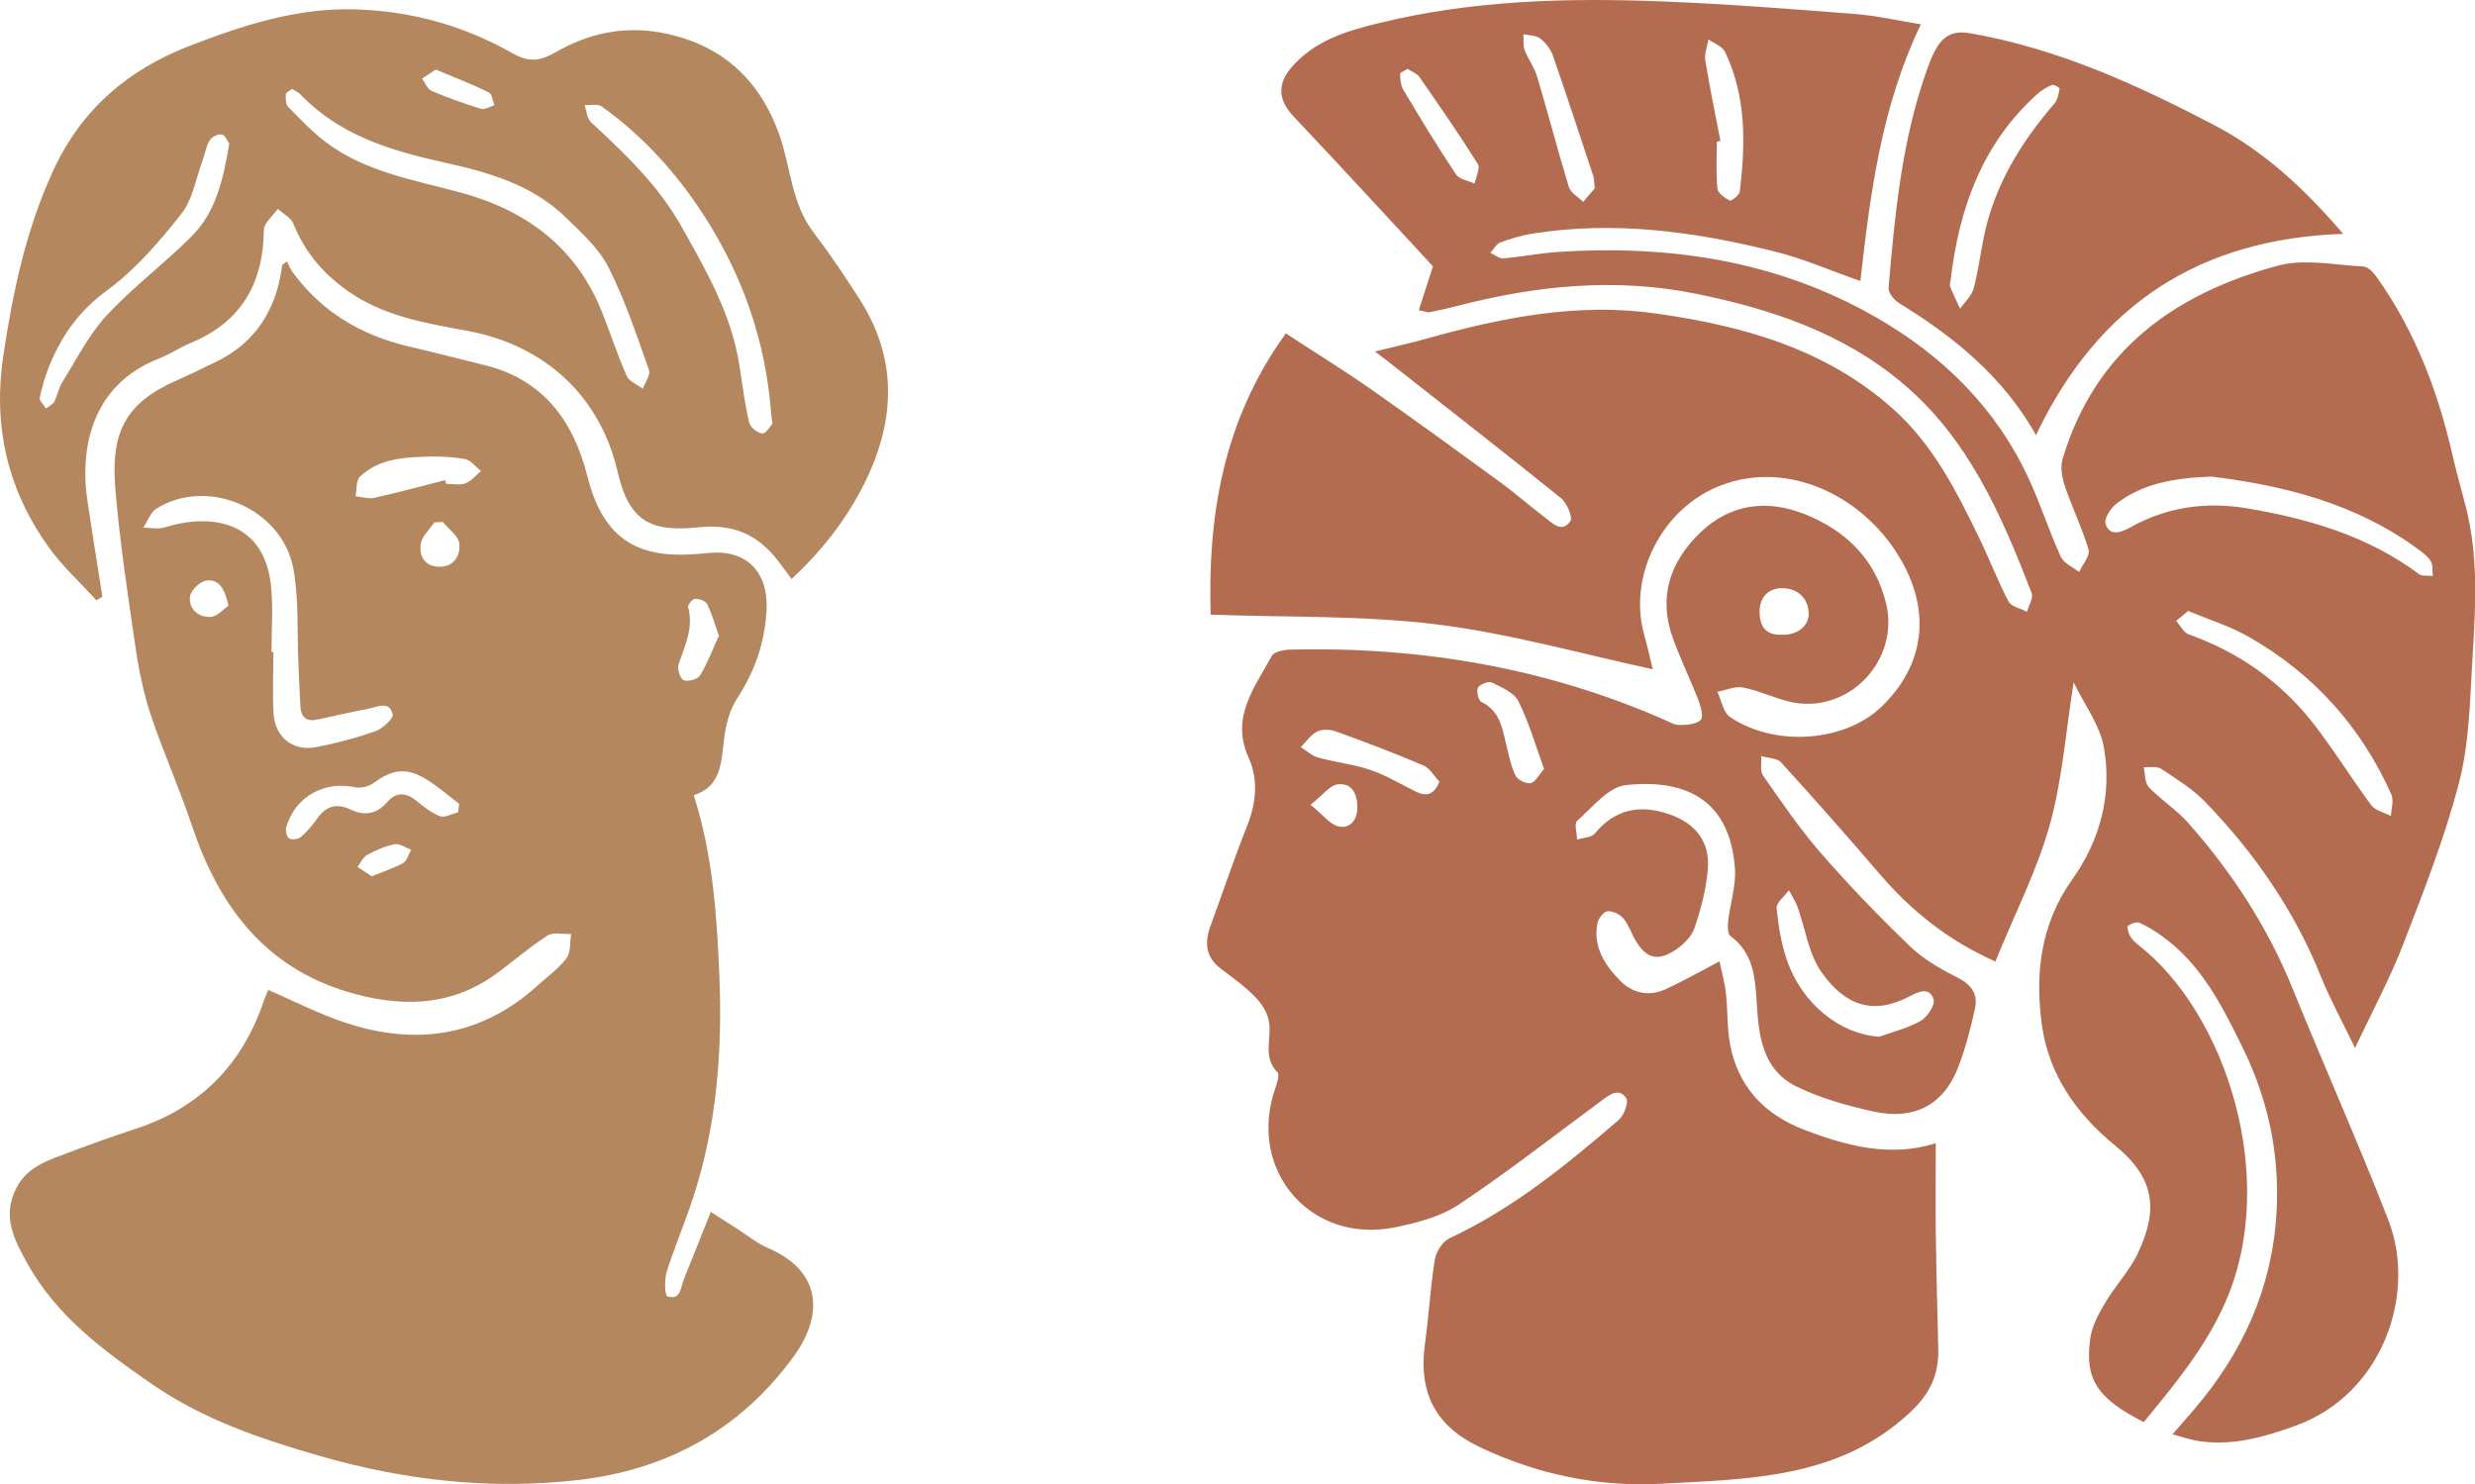 <svg xmlns="http://www.w3.org/2000/svg" id="Layer_2" viewBox="0 0 139.49 83.65"><defs><style>.cls-1{fill:#b4875e;}.cls-2{fill:#b46c51;}</style></defs><g id="art"><path class="cls-2" d="M122.44,80.84c.48-.55.83-.95,1.18-1.36,2.75-3.19,4.43-6.85,4.68-11.08.2-3.25-.44-6.36-1.88-9.3-1.17-2.39-2.35-4.77-4.61-6.37-.39-.27-.8-.54-1.23-.72-.17-.07-.48.04-.65.17-.07.05.03.4.12.57.1.19.27.35.44.49,4.96,3.83,7.98,13.18,4.94,20.13-1.12,2.56-2.87,4.67-4.61,6.78-2.62-1.33-3.35-2.42-3.01-4.74.1-.69.47-1.37.84-1.99.58-.98,1.4-1.83,1.87-2.85,1.09-2.36.98-4.14-1.34-6.03-2.13-1.74-3.7-3.96-4.09-6.71-.41-2.9-.11-5.72,1.71-8.28,1.56-2.19,2.25-4.77,1.77-7.44-.23-1.27-1.11-2.42-1.7-3.65-.45,2.81-.64,5.52-1.36,8.08-.73,2.59-1.99,5.03-3.05,7.65-2.72-1.21-4.76-2.88-6.53-4.94-1.82-2.12-3.67-4.22-5.55-6.28-.23-.25-.74-.24-1.12-.36.03.37-.08.83.1,1.09,1.03,1.48,2.05,2.98,3.22,4.33,1.59,1.83,3.28,3.58,5.02,5.26.75.73,1.7,1.29,2.64,1.76.81.4,1.26.91,1.07,1.78-.24,1.1-.52,2.2-.92,3.25-.83,2.22-2.53,3.06-4.78,2.57-1.49-.33-3.01-.75-4.37-1.42-1.95-.96-2.13-2.93-2.24-4.84-.08-1.38-.22-2.72-1.48-3.64-.16-.12-.15-.57-.12-.85.11-.98.45-1.97.38-2.94-.26-3.72-2.58-5.1-6.16-4.71-.98.11-1.88,1.26-2.74,2.02-.17.15,0,.69,0,1.05.34-.11.81-.11,1-.34,1.14-1.38,2.53-1.65,4.17-1.1,1.49.5,2.35,1.56,2.2,3.14-.1,1.12-.39,2.24-.76,3.31-.17.5-.67.96-1.14,1.26-.96.6-1.58.4-2.16-.57-.25-.41-.39-.89-.69-1.25-.2-.24-.61-.44-.9-.41-.22.02-.52.41-.57.68-.26,1.33.43,2.37,1.29,3.24.68.69,1.62.91,2.56.47.98-.45,1.92-.99,3.03-1.57.11.54.29,1.16.36,1.79.11.95.06,1.92.23,2.86.45,2.42,1.93,3.98,4.2,4.85,2.44.94,4.91,1.55,7.4.75,0,1.75-.02,3.43,0,5.1.03,2.17.09,4.33.14,6.5.04,1.49-.5,2.57-1.65,3.63-4,3.68-8.99,3.69-13.9,3.96-3.57.2-7.03-.51-10.29-2.06-2.51-1.19-3.47-3.08-3.09-5.83.22-1.57.3-3.15.55-4.71.07-.45.43-1.04.81-1.22,3.58-1.67,6.6-4.13,9.56-6.68.3-.26.58-1.01.42-1.23-.42-.61-.94-.19-1.41.16-2.66,1.96-5.26,4-8.01,5.83-1.03.69-2.36,1.04-3.6,1.29-4.77.97-8.35-3.23-6.76-7.82.1-.3.26-.78.13-.91-.84-.85-.34-1.87-.47-2.8-.07-.51-.39-1.05-.76-1.42-.58-.6-1.27-1.11-1.95-1.61-.89-.67-.94-1.49-.59-2.45.69-1.86,1.31-3.75,2.05-5.59.52-1.3.65-2.63.09-3.87-1.04-2.3.36-3.96,1.31-5.74.13-.24.71-.34,1.08-.35,7.31-.17,14.36,1.02,21.08,3.97.27.12.56.29.83.28.41,0,.91-.04,1.18-.28.16-.14.02-.73-.11-1.07-.46-1.19-1.03-2.35-1.46-3.55-.83-2.3-.17-4.28,1.53-5.93,1.73-1.67,3.82-1.89,5.94-1.04,2.27.92,3.94,2.51,4.55,5.02.78,3.25-2.17,6.3-5.43,5.54-.89-.21-1.74-.63-2.63-.8-.45-.09-.97.15-1.45.24.23.48.33,1.16.71,1.42,2.53,1.71,6.46,1.41,8.52-.56,2.44-2.33,2.86-5.39,1.04-8.43-2.16-3.62-6.63-5.67-10.5-3.88-3.01,1.39-4.77,5-3.91,8.17.2.74.37,1.48.5,2.01-4.03-.87-8.07-2.02-12.19-2.53-4.14-.51-8.35-.39-12.73-.55-.16-5.5.67-10.92,4.24-15.85,1.63,1.07,3.24,2.06,4.8,3.15,2.47,1.73,4.9,3.5,7.34,5.28.83.61,1.6,1.29,2.42,1.91.45.34.98.94,1.47.25.15-.22-.19-1.04-.53-1.31-3.26-2.63-6.57-5.2-9.86-7.79-.11-.09-.23-.17-.62-.47,1.12-.28,2.01-.47,2.89-.72,4.24-1.19,8.54-2.05,12.96-1.42,4.9.69,9.6,2,13.4,5.42,2.18,1.96,3.49,4.52,4.75,7.11.6,1.22,1.08,2.5,1.71,3.7.15.29.69.39,1.04.58.1-.36.37-.78.26-1.06-1.69-4.38-3.56-8.69-7.26-11.81-3.35-2.83-7.4-4.19-11.63-5.05-4.57-.93-9.08-.47-13.55.7-.5.13-1,.24-1.51.34-.09.02-.2-.04-.59-.12.26-.81.51-1.58.8-2.47-2.49-2.69-5.15-5.58-7.84-8.43-.88-.93-.96-1.83-.12-2.8,1.28-1.47,3.03-2.02,4.84-2.46C82.93.01,88.3-.13,93.67.08c3.64.14,7.27.43,10.9.71,1.23.1,2.44.38,3.69.58-2.23,4.64-2.85,9.51-3.41,14.47-1.68-.59-3.23-1.27-4.85-1.67-4.48-1.12-9.02-1.74-13.65-1-.61.1-1.22.28-1.8.5-.22.08-.37.38-.55.58.24.11.49.33.72.31,1.03-.08,2.04-.29,3.07-.36,6.3-.41,12.34.48,17.9,3.66,3.8,2.17,6.81,5.13,8.66,9.14.66,1.43,1.14,2.94,1.79,4.37.17.37.68.59,1.04.87.19-.42.63-.92.53-1.26-.36-1.22-.93-2.38-1.34-3.6-.16-.47-.26-1.06-.12-1.52,1.82-6.1,6.31-9.32,12.14-10.89,1.49-.4,3.19-.03,4.8.05.26.01.57.33.75.58,2.14,3.01,3.44,6.38,4.26,9.96.22.96.49,1.92.74,2.88.79,2.96.57,5.98.39,8.97-.13,2.26-.18,4.57-.75,6.74-.8,3.07-1.97,6.06-3.12,9.03-.75,1.95-1.75,3.8-2.73,5.88-.69-1.42-1.38-2.69-1.92-4.01-1.5-3.75-3.76-6.99-6.54-9.87-.71-.73-1.61-1.28-2.47-1.85-.24-.16-.65-.07-.98-.09.09.38.05.88.29,1.13.68.71,1.55,1.26,2.2,1.99,2.48,2.8,4.5,5.89,5.91,9.38,1.77,4.36,3.69,8.65,5.39,13.03,1.6,4.12-.29,9.81-5.25,11.59-1.81.65-3.65,1.18-5.61.83-.38-.07-.75-.2-1.31-.36ZM124.63,26.86c-2.17.08-3.9.41-5.35,1.53-.33.25-.71.85-.61,1.14.24.73.89.47,1.38.2,2.07-1.16,4.27-1.47,6.6-1.08,3.48.59,6.81,1.56,9.69,3.71.18.13.51.07.77.1-.03-.27.02-.57-.1-.8-.13-.25-.38-.45-.61-.62-3.6-2.7-7.79-3.69-11.77-4.18ZM123.32,34.44c-.27.22-.47.39-.67.55.23.26.41.66.7.76,2.77.99,5.11,2.61,6.93,4.9,1.2,1.52,2.22,3.19,3.37,4.74.23.3.73.4,1.1.6.02-.4.17-.87.03-1.2-1.71-3.85-4.41-6.83-8.06-8.91-1.04-.59-2.21-.95-3.4-1.45ZM105.91,58.43c.78-.28,1.62-.48,2.33-.89.38-.22.83-.89.74-1.2-.22-.74-.86-.45-1.37-.18-2.03,1.07-3.63.52-4.96-1.38-.72-1.03-.9-2.43-1.34-3.66-.12-.33-.32-.63-.49-.95-.24.34-.72.71-.69,1.03.1,1.01.27,2.05.61,3,.88,2.44,3.01,4.09,5.16,4.23ZM89.88,10.6c-.05-.41-.04-.56-.09-.7-.75-2.26-1.49-4.52-2.27-6.77-.13-.36-.41-.72-.71-.96-.24-.18-.63-.17-.95-.24.02.3-.03.62.07.89.19.51.54.97.7,1.49.62,2.07,1.16,4.17,1.79,6.23.1.33.53.56.81.84.26-.3.51-.61.66-.78ZM96.97,7.94c-.07.01-.14.03-.21.04,0,.88-.05,1.77.03,2.64.03.26.41.54.69.68.09.05.54-.29.57-.49.33-2.69.38-5.37-.83-7.89-.15-.31-.61-.47-.93-.7-.07.4-.24.81-.18,1.19.25,1.51.56,3.01.85,4.52ZM81.13,44.06c-.29-.3-.54-.77-.93-.93-1.61-.69-3.24-1.3-4.89-1.9-.32-.12-.78-.15-1.07,0-.37.18-.62.57-.93.88.33.2.64.5,1,.59.97.27,1.99.37,2.94.7.86.29,1.65.77,2.47,1.18.56.28,1.04.34,1.4-.51ZM79.34,3.88c-.16.1-.43.2-.43.29,0,.31.04.65.19.91.96,1.6,1.92,3.2,2.96,4.75.19.28.69.35,1.05.52.07-.38.33-.87.18-1.11-1.05-1.67-2.17-3.28-3.29-4.9-.13-.19-.41-.29-.65-.45ZM87.02,43.33c-.48-1.32-.85-2.63-1.45-3.82-.24-.48-.94-.77-1.48-1.04-.19-.09-.68.09-.79.28-.11.18.02.73.19.81,1.02.49,1.17,1.44,1.39,2.37.15.6.27,1.23.53,1.78.12.24.6.48.86.43.26-.05.45-.46.76-.81ZM100.5,35.78c.89-.02,1.52-.56,1.43-1.35-.1-.88-.78-1.29-1.52-1.28-.74,0-1.26.52-1.24,1.37.02.83.37,1.31,1.33,1.25ZM73.86,45.35c.72.59,1.11,1.13,1.59,1.23.68.14,1.06-.42,1.05-1.09,0-.73-.3-1.4-1.13-1.28-.43.06-.8.59-1.5,1.14Z"></path><path class="cls-2" d="M114.75,24.52c-1.88-3.32-4.63-5.54-7.71-7.43-.29-.17-.63-.6-.6-.88.36-4.21.76-8.43,2.22-12.44.14-.38.29-.76.5-1.1.42-.68.96-.95,1.85-.8,4.92.85,9.38,2.88,13.76,5.17,2.9,1.51,5.18,3.68,7.29,6.14-8.01.27-13.78,3.92-17.31,11.34ZM109.93,15.83c-.01.11-.06.24-.02.33.17.42.37.82.56,1.24.26-.38.65-.72.76-1.14.26-.95.38-1.94.58-2.91.59-2.89,2.08-5.31,3.98-7.52.18-.21.23-.55.29-.84,0-.04-.33-.25-.44-.2-.29.12-.58.3-.82.51-3.13,2.82-4.42,6.49-4.89,10.54Z"></path><path class="cls-1" d="M39.11,44.85c1.09,3.44,1.3,6.88,1.44,10.32.16,4.17-.17,8.29-1.47,12.28-.46,1.42-1.05,2.79-1.5,4.21-.14.44-.12,1.35.04,1.4.75.25.74-.51.92-.96.5-1.22.98-2.45,1.52-3.8.52.33.98.64,1.45.93.58.37,1.13.83,1.76,1.1,3.14,1.35,3.08,3.88,1.49,6.08-3.01,4.16-7.16,6.44-12.23,7.01-4.94.56-9.8,0-14.57-1.38-3.29-.95-6.53-2.05-9.38-4.02-2.71-1.87-5.37-3.82-7.02-6.78-.74-1.33-1.48-2.68-.63-4.3.55-1.05,1.51-1.45,2.51-1.82,1.39-.53,2.8-1.04,4.21-1.5,3.64-1.2,6.02-3.63,7.23-7.24.07-.21.17-.41.24-.59,1.47.64,2.86,1.36,4.32,1.84,4.02,1.34,7.71.79,10.92-2.14.54-.49,1.16-.93,1.58-1.5.24-.33.17-.89.25-1.35-.45.02-1.01-.12-1.34.09-1.03.66-1.95,1.48-2.95,2.2-2.61,1.87-5.48,1.83-8.38.95-4.67-1.43-7.21-4.89-8.7-9.34-.69-2.07-1.59-4.08-2.29-6.15-.41-1.22-.68-2.49-.87-3.76-.44-3.02-.91-6.05-1.16-9.09-.26-3.16.55-4.83,3.48-6.11.73-.32,1.44-.68,2.16-1.02,2.3-1.1,3.45-3,3.77-5.49.09-.06.18-.12.27-.18.1.19.17.4.29.57,1.64,2.25,3.86,3.58,6.54,4.21,1.45.34,2.9.71,4.34,1.07,3.29.81,4.98,3.18,5.75,6.23.8,3.19,2.46,4.59,5.71,4.43.36-.02.73-.04,1.09-.08,2.19-.23,3.43,1.07,3.3,3.28-.11,1.82-.67,3.41-1.66,4.92-.43.66-.65,1.53-.74,2.34-.15,1.33-.19,2.63-1.7,3.11ZM15.31,36.75s.06,0,.1,0c0,1.16-.06,2.32.01,3.48.08,1.32,1.1,2.13,2.4,1.88,1.13-.22,2.26-.52,3.34-.9.41-.15,1.03-.72.97-.95-.19-.8-.89-.4-1.4-.31-.94.18-1.88.4-2.82.6-.63.14-.95-.11-.98-.75-.04-.79-.08-1.59-.11-2.38-.08-1.78.03-3.6-.28-5.34-.61-3.42-4.86-5.23-7.74-3.4-.33.21-.48.7-.72,1.06.41,0,.84.1,1.21-.02,2.57-.8,5.63-.4,5.99,3.36.12,1.21.02,2.45.02,3.67ZM25.82,45.77c.02-.15.04-.31.06-.46-.55-.43-1.09-.89-1.67-1.27-1.21-.81-2.03-.74-3.17.1-.26.19-.71.3-1.03.23-1.73-.37-3.35.52-3.87,2.21-.06.2,0,.57.15.67.14.1.52.05.67-.08.35-.3.65-.66.92-1.04.5-.72,1.11-.87,1.89-.5.78.37,1.47.25,2.05-.42.51-.59,1.06-.55,1.65-.08.41.33.84.69,1.32.87.28.1.68-.13,1.03-.22ZM25.09,27.05c.02.07.04.14.06.22.36,0,.76.09,1.08-.03.33-.12.59-.45.88-.69-.3-.24-.58-.62-.92-.68-.75-.13-1.52-.16-2.28-.13-1.3.04-2.62.17-3.62,1.12-.23.22-.18.73-.25,1.11.35.03.72.16,1.05.09,1.34-.3,2.67-.66,4-1ZM40.52,35.83c-.26-.71-.41-1.28-.67-1.79-.09-.17-.45-.3-.68-.29-.14,0-.42.34-.39.46.33,1.18-.19,2.19-.54,3.25-.08.25.1.81.3.88.25.09.79-.06.92-.28.43-.71.72-1.51,1.06-2.23ZM24.95,29.42c-.16,0-.31.02-.47.02-.27.41-.71.79-.77,1.23-.1.72.27,1.3,1.13,1.27.81-.03,1.11-.71,1.05-1.29-.05-.44-.6-.82-.93-1.23ZM12.88,34.15c-.2-.92-.51-1.53-1.25-1.43-.35.05-.87.54-.92.89-.09.71.47,1.19,1.15,1.16.37-.01.72-.43,1.01-.62ZM20.94,49.39c.64-.26,1.24-.45,1.78-.75.22-.12.3-.49.45-.75-.31-.11-.64-.36-.92-.31-.54.1-1.07.34-1.55.6-.24.13-.37.44-.55.68.25.17.5.33.79.52Z"></path><path class="cls-1" d="M44.61,32.63c-.29-.39-.52-.71-.76-1.02-1.14-1.48-2.51-2.1-4.49-1.89-2.76.29-3.92-.4-4.55-3.13-.99-4.27-4.1-7.13-8.45-7.94-2.39-.44-4.83-.83-6.9-2.35-1.34-.98-2.3-2.15-2.92-3.68-.14-.35-.58-.57-.88-.85-.28.4-.79.8-.79,1.2-.03,2.99-1.26,5.16-4.08,6.34-.64.27-1.23.66-1.88.92-3.59,1.42-4.46,4.8-3.98,8.02.27,1.8.56,3.59.84,5.38-.11.07-.23.14-.34.2-.91-1-1.92-1.92-2.7-3.01C.42,27.59-.41,24.01.19,20.02c.54-3.59,1.28-7.09,2.81-10.41,1.6-3.46,4.22-5.69,7.72-7.04,3.02-1.16,6.06-2.15,9.36-2.04,3.16.1,6.11.94,8.82,2.48.97.55,1.6.4,2.42-.07,1.85-1.06,3.82-1.49,5.94-1.1,3.34.62,5.52,2.57,6.66,5.74.65,1.83.67,3.87,1.92,5.5.92,1.21,1.77,2.48,2.6,3.77,2.28,3.56,1.98,7.18.09,10.76-.99,1.87-2.31,3.53-3.9,5.01ZM16.47,5.01c-.13.1-.35.19-.36.29-.02.24-.01.57.13.72.66.68,1.33,1.38,2.08,1.96,2.26,1.72,5.02,2.16,7.67,2.88,3.73,1.02,6.54,3.13,7.98,6.83.46,1.17.85,2.37,1.36,3.51.14.31.59.47.9.71.13-.35.44-.78.35-1.05-.7-1.96-1.35-3.95-2.29-5.8-.55-1.08-1.54-1.97-2.44-2.84-1.89-1.82-4.34-2.52-6.81-3.06-3.02-.67-5.91-1.53-8.13-3.86-.11-.11-.27-.18-.45-.29ZM43.54,23.89c-.05-.36-.07-.49-.08-.62-.31-3.98-1.55-7.61-3.7-10.99-1.58-2.47-3.48-4.59-5.85-6.28-.22-.16-.63-.06-.96-.08.11.32.13.75.35.96,1.92,1.78,3.8,3.56,5.11,5.89,1.42,2.52,2.85,5.01,3.28,7.93.16,1.05.29,2.1.54,3.13.06.26.48.59.74.6.21.01.44-.42.56-.55ZM12.91,8.08c-.08-.11-.21-.46-.41-.5-.2-.05-.57.14-.69.34-.2.33-.25.74-.39,1.11-.38,1.02-.55,2.2-1.19,3.01-1.24,1.57-2.59,3.15-4.19,4.32-1.54,1.12-2.52,2.49-3.22,4.16-.25.6-.44,1.24-.58,1.89-.04.17.23.4.35.61.16-.12.38-.22.47-.38.18-.35.24-.77.45-1.1.8-1.28,1.49-2.67,2.5-3.76,1.47-1.59,3.24-2.91,4.78-4.45,1.37-1.37,1.8-3.21,2.13-5.24ZM24.56,3.92c-.32.21-.55.36-.77.51.17.24.3.59.53.69.91.39,1.84.72,2.78,1.01.21.07.51-.13.76-.2-.1-.25-.12-.63-.3-.72-.97-.47-1.98-.86-3-1.29Z"></path></g></svg>